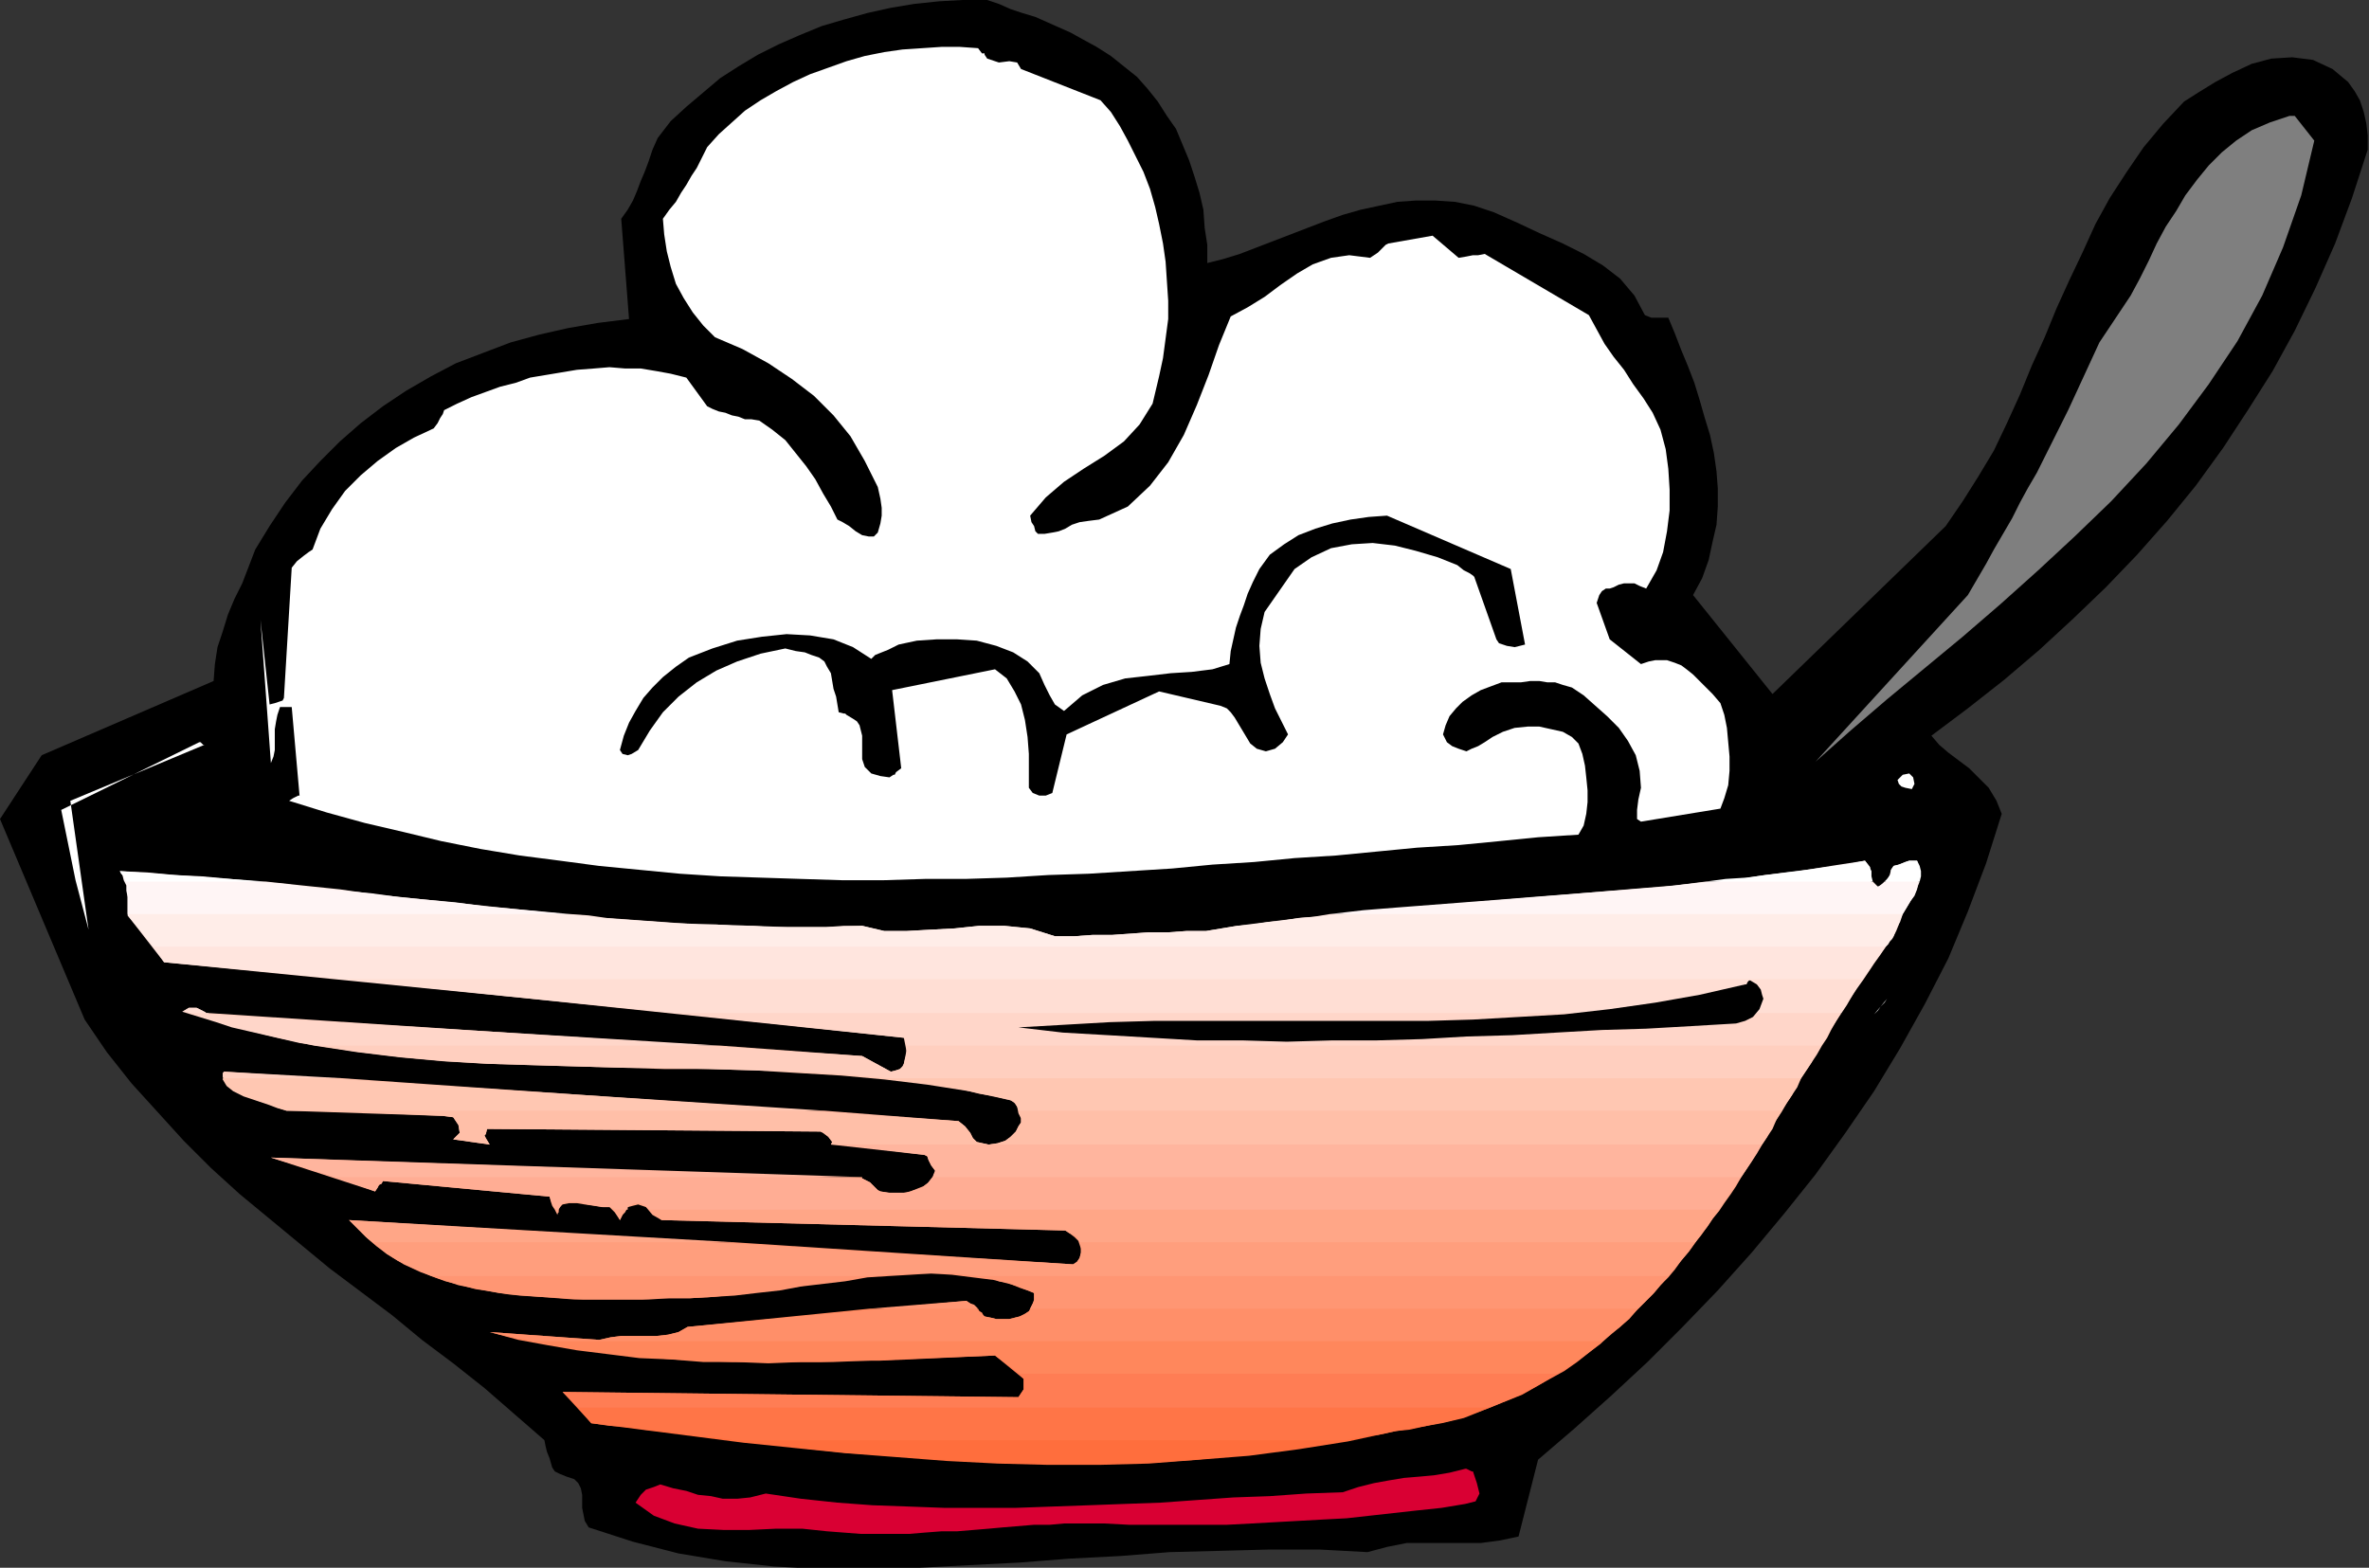 <?xml version="1.0" encoding="UTF-8" standalone="no"?>
<svg
   xmlns:dc="http://purl.org/dc/elements/1.1/"
   xmlns:cc="http://creativecommons.org/ns#"
   xmlns:rdf="http://www.w3.org/1999/02/22-rdf-syntax-ns#"
   xmlns:svg="http://www.w3.org/2000/svg"
   xmlns="http://www.w3.org/2000/svg"
   xmlns:sodipodi="http://sodipodi.sourceforge.net/DTD/sodipodi-0.dtd"
   xmlns:inkscape="http://www.inkscape.org/namespaces/inkscape"
   version="1.0"
   width="46.203mm"
   height="30.582mm"
   id="svg63"
   sodipodi:docname="AD001385.WMF">
  <rect width="100%" height="100%" fill="#333333" stroke="none"/>
  <sodipodi:namedview
     pagecolor="#ffffff"
     bordercolor="#666666"
     borderopacity="1"
     objecttolerance="10"
     gridtolerance="10"
     guidetolerance="10"
     inkscape:pageopacity="0"
     inkscape:pageshadow="2"
     inkscape:window-width="640"
     inkscape:window-height="480"
     id="namedview65" />
  <defs
     id="defs3">
    <pattern
       id="WMFhbasepattern"
       patternUnits="userSpaceOnUse"
       width="6"
       height="6"
       x="0"
       y="0" />
  </defs>
  <path
     style="fill:#000000;fill-rule:evenodd;fill-opacity:1;stroke:none;"
     d="  M 72.768,0   L 70.944,0   L 69.216,0.096   L 67.392,0.288   L 65.664,0.576   L 63.936,0.96   L 62.208,1.44   L 60.576,1.92   L 58.944,2.592   L 57.408,3.264   L 55.872,4.032   L 54.432,4.896   L 53.088,5.76   L 51.84,6.816   L 50.592,7.872   L 49.44,8.928   L 48.48,10.176   L 48.096,11.04   L 47.808,11.904   L 47.52,12.672   L 47.232,13.344   L 46.944,14.112   L 46.656,14.784   L 46.272,15.456   L 45.792,16.128   L 46.368,23.52   L 44.064,23.808   L 41.856,24.192   L 39.744,24.672   L 37.632,25.248   L 35.616,26.016   L 33.6,26.784   L 31.776,27.744   L 29.952,28.8   L 28.224,29.952   L 26.592,31.2   L 25.056,32.544   L 23.616,33.984   L 22.272,35.424   L 21.024,37.056   L 19.872,38.784   L 18.816,40.512   L 18.336,41.76   L 17.856,43.008   L 17.28,44.16   L 16.8,45.312   L 16.416,46.56   L 16.032,47.712   L 15.84,48.96   L 15.744,50.208   L 3.072,55.68   L 0,60.384   L 6.24,75.168   L 7.872,77.568   L 9.696,79.872   L 11.616,81.984   L 13.536,84.096   L 15.552,86.112   L 17.664,88.032   L 19.872,89.856   L 22.08,91.68   L 24.288,93.504   L 26.592,95.232   L 28.896,96.96   L 31.104,98.784   L 33.408,100.512   L 35.712,102.336   L 37.92,104.256   L 40.128,106.176   L 40.224,106.656   L 40.32,107.04   L 40.512,107.52   L 40.704,108.192   L 40.896,108.48   L 41.28,108.672   L 41.76,108.864   L 42.336,109.056   L 42.624,109.344   L 42.816,109.728   L 42.912,110.208   L 42.912,110.688   L 42.912,111.168   L 43.008,111.648   L 43.104,112.128   L 43.392,112.608   L 46.656,113.664   L 50.016,114.528   L 53.472,115.104   L 57.024,115.488   L 60.576,115.68   L 64.128,115.68   L 67.776,115.584   L 71.424,115.392   L 75.168,115.2   L 78.816,114.912   L 82.56,114.72   L 86.208,114.432   L 89.952,114.336   L 93.6,114.24   L 97.248,114.24   L 100.8,114.432   L 102.24,114.048   L 103.68,113.76   L 105.024,113.76   L 106.464,113.76   L 107.808,113.76   L 109.152,113.76   L 110.592,113.568   L 111.936,113.28   L 113.376,107.616   L 116.064,105.312   L 118.752,102.912   L 121.44,100.416   L 124.032,97.824   L 126.624,95.136   L 129.12,92.352   L 131.52,89.472   L 133.824,86.592   L 136.032,83.52   L 138.144,80.448   L 140.064,77.28   L 141.888,74.016   L 143.616,70.656   L 145.056,67.2   L 146.4,63.648   L 147.552,60   L 147.168,59.04   L 146.592,58.08   L 145.92,57.408   L 145.152,56.64   L 144.384,56.064   L 143.616,55.488   L 142.944,54.912   L 142.368,54.24   L 145.056,52.224   L 147.744,50.112   L 150.336,47.904   L 152.832,45.6   L 155.232,43.296   L 157.536,40.896   L 159.744,38.4   L 161.856,35.808   L 163.872,33.024   L 165.696,30.24   L 167.52,27.36   L 169.152,24.384   L 170.688,21.216   L 172.128,17.952   L 173.376,14.592   L 174.528,11.04   L 174.528,9.984   L 174.432,9.12   L 174.24,8.256   L 173.952,7.392   L 173.568,6.72   L 173.088,6.048   L 172.512,5.568   L 171.936,5.088   L 170.496,4.416   L 168.96,4.224   L 167.424,4.32   L 165.984,4.704   L 164.544,5.376   L 163.296,6.048   L 162.048,6.816   L 160.992,7.488   L 159.456,9.12   L 158.016,10.848   L 156.768,12.672   L 155.52,14.592   L 154.464,16.512   L 153.504,18.624   L 152.544,20.64   L 151.584,22.752   L 150.72,24.864   L 149.76,26.976   L 148.896,29.088   L 147.936,31.2   L 146.976,33.216   L 145.824,35.136   L 144.672,36.96   L 143.424,38.784   L 130.656,51.168   L 124.8,43.872   L 125.472,42.624   L 125.952,41.28   L 126.24,39.936   L 126.528,38.688   L 126.624,37.344   L 126.624,36   L 126.528,34.752   L 126.336,33.408   L 126.048,32.064   L 125.664,30.816   L 125.28,29.472   L 124.896,28.224   L 124.416,26.976   L 123.936,25.824   L 123.456,24.576   L 122.976,23.424   L 122.592,23.424   L 122.208,23.424   L 121.728,23.424   L 121.248,23.232   L 120.48,21.792   L 119.424,20.544   L 118.176,19.584   L 116.736,18.72   L 115.2,17.952   L 113.472,17.184   L 111.84,16.416   L 110.112,15.648   L 108.672,15.168   L 107.232,14.88   L 105.792,14.784   L 104.352,14.784   L 103.008,14.88   L 101.664,15.168   L 100.32,15.456   L 98.976,15.84   L 97.632,16.32   L 96.384,16.8   L 95.136,17.28   L 93.888,17.76   L 92.64,18.24   L 91.392,18.72   L 90.144,19.104   L 88.992,19.392   L 88.992,18.048   L 88.8,16.8   L 88.704,15.456   L 88.416,14.208   L 88.032,12.96   L 87.648,11.808   L 87.168,10.656   L 86.688,9.504   L 86.016,8.544   L 85.344,7.488   L 84.576,6.528   L 83.808,5.664   L 82.848,4.896   L 81.888,4.128   L 80.832,3.456   L 79.776,2.88   L 78.912,2.4   L 78.048,2.016   L 77.184,1.632   L 76.32,1.248   L 75.36,0.96   L 74.496,0.672   L 73.632,0.288   L 72.768,0  z "
     id="path5" />
  <path
     style="fill:#ffffff;fill-rule:evenodd;fill-opacity:1;stroke:none;"
     d="  M 72.096,3.552   L 70.752,3.456   L 69.408,3.456   L 67.968,3.552   L 66.528,3.648   L 65.184,3.84   L 63.744,4.128   L 62.4,4.512   L 61.056,4.992   L 59.712,5.472   L 58.464,6.048   L 57.216,6.72   L 56.064,7.392   L 54.912,8.16   L 53.952,9.024   L 52.992,9.888   L 52.128,10.848   L 51.744,11.616   L 51.36,12.384   L 50.976,12.96   L 50.592,13.632   L 50.208,14.208   L 49.824,14.88   L 49.344,15.456   L 48.864,16.128   L 48.96,17.28   L 49.152,18.528   L 49.44,19.68   L 49.824,20.928   L 50.4,21.984   L 51.072,23.04   L 51.84,24   L 52.704,24.864   L 54.72,25.728   L 56.64,26.784   L 58.368,27.936   L 60,29.184   L 61.44,30.624   L 62.688,32.16   L 63.744,33.984   L 64.704,35.904   L 64.896,36.768   L 64.992,37.44   L 64.992,38.016   L 64.896,38.592   L 64.704,39.264   L 64.416,39.552   L 64.032,39.552   L 63.552,39.456   L 63.072,39.168   L 62.592,38.784   L 62.112,38.496   L 61.728,38.304   L 61.248,37.344   L 60.672,36.384   L 60.096,35.328   L 59.424,34.368   L 58.656,33.408   L 57.888,32.448   L 56.928,31.68   L 55.968,31.008   L 55.392,30.912   L 54.912,30.912   L 54.432,30.72   L 53.952,30.624   L 53.472,30.432   L 52.992,30.336   L 52.512,30.144   L 52.128,29.952   L 50.592,27.84   L 49.44,27.552   L 48.384,27.36   L 47.232,27.168   L 46.08,27.168   L 44.928,27.072   L 43.776,27.168   L 42.528,27.264   L 41.376,27.456   L 40.224,27.648   L 39.072,27.84   L 38.016,28.224   L 36.864,28.512   L 35.808,28.896   L 34.752,29.28   L 33.696,29.76   L 32.736,30.24   L 32.64,30.528   L 32.448,30.816   L 32.256,31.2   L 31.968,31.584   L 30.528,32.256   L 29.184,33.024   L 27.84,33.984   L 26.592,35.04   L 25.44,36.192   L 24.48,37.536   L 23.616,38.976   L 23.04,40.512   L 22.752,40.704   L 22.368,40.992   L 21.888,41.376   L 21.504,41.856   L 20.928,51.456   L 20.832,51.648   L 20.544,51.744   L 20.256,51.84   L 19.872,51.936   L 19.2,45.696   L 19.968,56.256   L 20.16,55.776   L 20.256,55.296   L 20.256,54.72   L 20.256,54.24   L 20.256,53.76   L 20.352,53.184   L 20.448,52.704   L 20.64,52.128   L 20.832,52.128   L 21.024,52.128   L 21.216,52.128   L 21.504,52.128   L 22.08,58.656   L 21.984,58.656   L 21.792,58.752   L 21.6,58.848   L 21.312,59.04   L 24.096,59.904   L 26.88,60.672   L 29.76,61.344   L 32.544,62.016   L 35.424,62.592   L 38.304,63.072   L 41.28,63.456   L 44.16,63.84   L 47.136,64.128   L 50.112,64.416   L 53.088,64.608   L 56.064,64.704   L 59.04,64.8   L 62.112,64.896   L 65.088,64.896   L 68.16,64.8   L 71.136,64.8   L 74.208,64.704   L 77.28,64.512   L 80.256,64.416   L 83.328,64.224   L 86.4,64.032   L 89.376,63.744   L 92.448,63.552   L 95.424,63.264   L 98.496,63.072   L 101.472,62.784   L 104.448,62.496   L 107.52,62.304   L 110.496,62.016   L 113.376,61.728   L 116.352,61.536   L 116.736,60.864   L 116.928,60   L 117.024,59.136   L 117.024,58.272   L 116.928,57.312   L 116.832,56.448   L 116.64,55.584   L 116.352,54.816   L 115.872,54.336   L 115.2,53.952   L 114.336,53.76   L 113.472,53.568   L 112.608,53.568   L 111.648,53.664   L 110.784,53.952   L 110.016,54.336   L 109.44,54.72   L 108.96,55.008   L 108.48,55.2   L 108.096,55.392   L 107.52,55.2   L 107.04,55.008   L 106.656,54.72   L 106.368,54.144   L 106.56,53.472   L 106.848,52.8   L 107.328,52.224   L 107.808,51.744   L 108.48,51.264   L 109.152,50.88   L 109.92,50.592   L 110.688,50.304   L 111.456,50.304   L 112.128,50.304   L 112.8,50.208   L 113.472,50.208   L 114.048,50.304   L 114.624,50.304   L 115.2,50.496   L 115.872,50.688   L 116.736,51.264   L 117.6,52.032   L 118.464,52.8   L 119.328,53.664   L 120,54.624   L 120.576,55.68   L 120.864,56.832   L 120.96,58.08   L 120.768,58.944   L 120.672,59.712   L 120.672,60.384   L 120.96,60.576   L 126.816,59.616   L 127.104,58.848   L 127.392,57.888   L 127.488,56.832   L 127.488,55.776   L 127.392,54.72   L 127.296,53.664   L 127.104,52.704   L 126.816,51.84   L 126.24,51.168   L 125.664,50.592   L 125.184,50.112   L 124.8,49.728   L 124.32,49.344   L 123.936,49.056   L 123.456,48.864   L 122.88,48.672   L 122.496,48.672   L 122.016,48.672   L 121.536,48.768   L 120.96,48.96   L 118.656,47.136   L 117.696,44.448   L 117.792,44.16   L 117.888,43.872   L 118.08,43.584   L 118.368,43.392   L 118.656,43.392   L 118.944,43.296   L 119.328,43.104   L 119.712,43.008   L 120.096,43.008   L 120.48,43.008   L 120.864,43.2   L 121.344,43.392   L 122.112,42.048   L 122.592,40.704   L 122.88,39.168   L 123.072,37.632   L 123.072,36.096   L 122.976,34.56   L 122.784,33.12   L 122.4,31.68   L 121.824,30.432   L 121.152,29.376   L 120.384,28.32   L 119.712,27.264   L 118.944,26.304   L 118.272,25.344   L 117.696,24.288   L 117.12,23.232   L 109.44,18.72   L 108.96,18.816   L 108.576,18.816   L 108.096,18.912   L 107.52,19.008   L 105.6,17.376   L 102.336,17.952   L 102.144,18.048   L 101.856,18.336   L 101.568,18.624   L 100.992,19.008   L 99.456,18.816   L 98.112,19.008   L 96.768,19.488   L 95.616,20.16   L 94.368,21.024   L 93.216,21.888   L 91.968,22.656   L 90.72,23.328   L 89.856,25.44   L 89.088,27.648   L 88.224,29.856   L 87.264,32.064   L 86.112,34.08   L 84.768,35.808   L 83.136,37.344   L 81.024,38.304   L 80.256,38.4   L 79.584,38.496   L 79.008,38.688   L 78.528,38.976   L 78.048,39.168   L 77.568,39.264   L 76.992,39.36   L 76.512,39.36   L 76.32,39.168   L 76.224,38.784   L 76.032,38.496   L 75.936,38.016   L 77.088,36.672   L 78.432,35.52   L 79.872,34.56   L 81.408,33.6   L 82.848,32.544   L 84,31.296   L 84.96,29.76   L 85.44,27.744   L 85.728,26.4   L 85.92,24.96   L 86.112,23.52   L 86.112,22.176   L 86.016,20.736   L 85.92,19.296   L 85.728,17.952   L 85.44,16.512   L 85.152,15.264   L 84.768,13.92   L 84.288,12.672   L 83.712,11.52   L 83.136,10.368   L 82.56,9.312   L 81.888,8.256   L 81.12,7.392   L 75.264,5.088   L 74.976,4.608   L 74.4,4.512   L 73.632,4.608   L 72.768,4.32   L 72.576,4.032   L 72.576,3.936   L 72.384,3.936   L 72.096,3.552  z "
     id="path7" />
  <path
     style="fill:#7f7f7f;fill-rule:evenodd;fill-opacity:1;stroke:none;"
     d="  M 168.768,8.544   L 167.328,9.024   L 165.984,9.6   L 164.832,10.368   L 163.776,11.232   L 162.816,12.192   L 161.952,13.248   L 161.088,14.4   L 160.416,15.552   L 159.648,16.704   L 158.976,17.952   L 158.4,19.2   L 157.728,20.544   L 157.056,21.792   L 156.288,22.944   L 155.52,24.096   L 154.752,25.248   L 154.176,26.496   L 153.6,27.744   L 153.024,28.992   L 152.448,30.24   L 151.872,31.392   L 151.296,32.544   L 150.72,33.696   L 150.144,34.848   L 149.472,36   L 148.896,37.056   L 148.32,38.208   L 147.648,39.36   L 146.976,40.512   L 146.4,41.568   L 145.728,42.72   L 145.056,43.872   L 133.824,56.16   L 136.416,53.856   L 139.104,51.552   L 141.888,49.248   L 144.672,46.944   L 147.456,44.544   L 150.24,42.048   L 152.928,39.552   L 155.616,36.96   L 158.208,34.176   L 160.608,31.296   L 162.816,28.32   L 164.928,25.152   L 166.752,21.792   L 168.288,18.24   L 169.632,14.4   L 170.592,10.368   L 169.152,8.544   L 169.056,8.544   L 168.96,8.544   L 168.864,8.544   L 168.768,8.544  z "
     id="path9" />
  <path
     style="fill:#000000;fill-rule:evenodd;fill-opacity:1;stroke:none;"
     d="  M 102.24,38.016   L 100.896,38.112   L 99.552,38.304   L 98.208,38.592   L 96.96,38.976   L 95.712,39.456   L 94.656,40.128   L 93.6,40.896   L 92.832,41.952   L 92.352,42.912   L 91.968,43.776   L 91.68,44.64   L 91.392,45.408   L 91.104,46.272   L 90.912,47.136   L 90.72,48   L 90.624,48.96   L 89.376,49.344   L 87.84,49.536   L 86.304,49.632   L 84.672,49.824   L 82.944,50.016   L 81.312,50.496   L 79.776,51.264   L 78.432,52.416   L 77.76,51.936   L 77.376,51.264   L 76.992,50.496   L 76.608,49.632   L 75.744,48.768   L 74.688,48.096   L 73.44,47.616   L 72,47.232   L 70.56,47.136   L 69.024,47.136   L 67.584,47.232   L 66.24,47.52   L 65.472,47.904   L 64.992,48.096   L 64.512,48.288   L 64.224,48.576   L 62.88,47.712   L 61.44,47.136   L 59.712,46.848   L 57.984,46.752   L 56.16,46.944   L 54.336,47.232   L 52.512,47.808   L 50.784,48.48   L 49.824,49.152   L 48.864,49.92   L 48.096,50.688   L 47.424,51.456   L 46.848,52.416   L 46.368,53.28   L 45.984,54.24   L 45.696,55.296   L 45.888,55.584   L 46.272,55.68   L 46.56,55.584   L 47.04,55.296   L 47.904,53.856   L 48.864,52.512   L 50.016,51.36   L 51.36,50.304   L 52.8,49.44   L 54.336,48.768   L 56.064,48.192   L 57.888,47.808   L 58.656,48   L 59.328,48.096   L 59.808,48.288   L 60.384,48.48   L 60.768,48.768   L 60.96,49.152   L 61.248,49.632   L 61.344,50.208   L 61.44,50.784   L 61.632,51.36   L 61.728,51.936   L 61.824,52.512   L 62.208,52.608   L 62.304,52.608   L 62.4,52.704   L 62.88,52.992   L 63.168,53.184   L 63.36,53.472   L 63.456,53.856   L 63.552,54.24   L 63.552,54.624   L 63.552,55.104   L 63.552,55.584   L 63.552,55.968   L 63.744,56.544   L 64.224,57.024   L 64.896,57.216   L 65.568,57.312   L 65.856,57.12   L 65.952,57.12   L 66.048,56.928   L 66.432,56.64   L 65.76,50.88   L 73.344,49.344   L 74.208,50.016   L 74.784,50.976   L 75.264,51.936   L 75.552,53.088   L 75.744,54.336   L 75.84,55.584   L 75.84,56.832   L 75.84,58.08   L 76.128,58.464   L 76.608,58.656   L 77.088,58.656   L 77.568,58.464   L 78.624,54.144   L 85.44,50.976   L 89.952,52.032   L 90.432,52.224   L 90.72,52.512   L 91.008,52.896   L 91.296,53.376   L 91.584,53.856   L 91.872,54.336   L 92.16,54.816   L 92.64,55.2   L 93.312,55.392   L 93.984,55.2   L 94.56,54.72   L 94.944,54.144   L 94.464,53.184   L 93.984,52.224   L 93.6,51.168   L 93.216,50.016   L 92.928,48.864   L 92.832,47.616   L 92.928,46.368   L 93.216,45.12   L 95.424,41.952   L 96.672,41.088   L 98.112,40.416   L 99.648,40.128   L 101.184,40.032   L 102.816,40.224   L 104.352,40.608   L 105.984,41.088   L 107.424,41.664   L 107.904,42.048   L 108.288,42.24   L 108.576,42.432   L 108.672,42.528   L 110.304,47.136   L 110.496,47.424   L 111.072,47.616   L 111.648,47.712   L 112.416,47.52   L 111.36,41.952   L 102.24,38.016  z "
     id="path11" />
  <path
     style="fill:#ffffff;fill-rule:evenodd;fill-opacity:1;stroke:none;"
     d="  M 14.688,54.72   L 4.512,59.712   L 5.568,64.896   L 6.528,68.544   L 5.184,59.04   L 15.072,54.912   L 14.976,54.912   L 14.88,54.816   L 14.784,54.72   L 14.688,54.72  z "
     id="path13" />
  <path
     style="fill:#ffffff;fill-rule:evenodd;fill-opacity:1;stroke:none;"
     d="  M 140.256,57.12   L 140.16,57.216   L 140.064,57.312   L 139.968,57.408   L 139.872,57.504   L 139.968,57.792   L 140.16,57.984   L 140.448,58.08   L 140.928,58.176   L 141.12,57.792   L 141.024,57.312   L 140.736,57.024   L 140.256,57.12  z "
     id="path15" />
  <path
     style="fill:#ff6633;fill-rule:evenodd;fill-opacity:1;stroke:none;"
     d="  M 99.264,106.176   L 96.48,106.656   L 93.792,107.04   L 91.008,107.328   L 88.224,107.616   L 85.344,107.808   L 82.56,107.904   L 79.776,107.904   L 76.896,107.904   L 74.112,107.808   L 71.232,107.712   L 68.352,107.52   L 65.472,107.328   L 62.592,107.136   L 59.808,106.848   L 56.928,106.464   L 54.048,106.176   L 99.264,106.176  z "
     id="path17" />
  <path
     style="fill:#ff6e3d;fill-rule:evenodd;fill-opacity:1;stroke:none;"
     d="  M 42.624,103.776   L 43.584,104.928   L 47.328,105.408   L 51.072,105.888   L 54.816,106.368   L 58.56,106.752   L 62.304,107.136   L 66.048,107.424   L 69.792,107.712   L 73.536,107.904   L 77.28,108   L 81.024,108   L 84.672,107.904   L 88.416,107.616   L 92.064,107.328   L 95.712,106.848   L 99.36,106.272   L 102.912,105.504   L 103.872,105.408   L 104.736,105.216   L 105.6,105.024   L 106.56,104.832   L 107.328,104.64   L 108.192,104.352   L 109.056,104.064   L 109.824,103.776   L 42.624,103.776  z "
     id="path19" />
  <path
     style="fill:#ff7547;fill-rule:evenodd;fill-opacity:1;stroke:none;"
     d="  M 75.168,101.28   L 75.456,101.664   L 75.456,102.048   L 75.456,102.432   L 75.264,102.72   L 75.072,103.008   L 41.472,102.624   L 43.584,104.928   L 44.928,105.12   L 46.272,105.216   L 47.52,105.408   L 48.864,105.504   L 50.112,105.696   L 51.456,105.888   L 52.704,105.984   L 54.048,106.176   L 99.264,106.176   L 99.744,106.08   L 100.224,105.984   L 100.704,105.888   L 101.088,105.792   L 101.568,105.792   L 102.048,105.696   L 102.432,105.6   L 102.912,105.504   L 104.64,105.216   L 106.272,104.928   L 107.904,104.544   L 109.344,103.968   L 110.784,103.392   L 112.224,102.816   L 113.568,102.048   L 114.816,101.28   L 75.168,101.28  z "
     id="path21" />
  <path
     style="fill:#ff7d54;fill-rule:evenodd;fill-opacity:1;stroke:none;"
     d="  M 39.264,98.88   L 41.28,99.264   L 43.296,99.552   L 45.312,99.84   L 47.424,100.032   L 49.536,100.224   L 51.744,100.32   L 53.952,100.416   L 56.064,100.416   L 58.272,100.416   L 60.48,100.416   L 62.688,100.32   L 64.8,100.32   L 67.008,100.224   L 69.12,100.128   L 71.232,100.032   L 73.344,99.936   L 75.456,101.664   L 75.456,102.048   L 75.456,102.432   L 75.264,102.72   L 75.072,103.008   L 41.472,102.624   L 42.624,103.776   L 109.824,103.776   L 110.976,103.296   L 112.128,102.816   L 113.184,102.24   L 114.24,101.664   L 115.296,101.088   L 116.256,100.416   L 117.216,99.648   L 118.176,98.88   L 39.264,98.88  z "
     id="path23" />
  <path
     style="fill:#ff875c;fill-rule:evenodd;fill-opacity:1;stroke:none;"
     d="  M 75.936,96.48   L 75.936,96.576   L 75.936,96.576   L 75.936,96.576   L 75.84,96.672   L 75.552,96.864   L 75.168,97.056   L 74.784,97.152   L 74.4,97.248   L 73.92,97.248   L 73.44,97.248   L 73.056,97.152   L 72.576,97.056   L 72.48,96.96   L 72.384,96.768   L 72.192,96.672   L 72.096,96.48   L 64.128,96.48   L 50.688,97.824   L 50.016,98.208   L 49.248,98.4   L 48.384,98.496   L 47.616,98.496   L 46.656,98.496   L 45.792,98.496   L 45.024,98.592   L 44.16,98.784   L 36.096,98.208   L 38.208,98.784   L 40.32,99.168   L 42.528,99.552   L 44.832,99.84   L 47.136,100.128   L 49.44,100.224   L 51.84,100.416   L 54.24,100.416   L 56.64,100.512   L 59.04,100.416   L 61.44,100.416   L 63.84,100.32   L 66.24,100.224   L 68.64,100.128   L 71.04,100.032   L 73.344,99.936   L 75.168,101.28   L 114.816,101.28   L 115.584,100.8   L 116.448,100.224   L 117.216,99.648   L 117.984,99.072   L 118.656,98.4   L 119.424,97.824   L 120.096,97.152   L 120.768,96.48   L 75.936,96.48  z "
     id="path25" />
  <path
     style="fill:#ff8f69;fill-rule:evenodd;fill-opacity:1;stroke:none;"
     d="  M 31.776,94.08   L 32.832,94.464   L 33.984,94.752   L 35.04,95.04   L 36.288,95.232   L 37.44,95.424   L 38.688,95.52   L 39.84,95.616   L 41.088,95.712   L 42.336,95.808   L 43.584,95.808   L 44.832,95.808   L 46.08,95.808   L 47.328,95.808   L 48.48,95.712   L 49.728,95.712   L 50.88,95.712   L 52.608,95.616   L 54.336,95.424   L 56.064,95.232   L 57.696,95.04   L 59.424,94.752   L 61.056,94.464   L 62.784,94.272   L 64.416,94.08   L 31.776,94.08  z    M 72.096,94.08   L 72.576,94.176   L 73.152,94.272   L 73.632,94.464   L 74.208,94.56   L 74.688,94.752   L 75.168,94.944   L 75.744,95.136   L 76.224,95.328   L 76.224,95.616   L 76.224,95.904   L 76.032,96.288   L 75.84,96.672   L 75.552,96.864   L 75.168,97.056   L 74.784,97.152   L 74.4,97.248   L 73.92,97.248   L 73.44,97.248   L 73.056,97.152   L 72.576,97.056   L 72.384,96.864   L 72.096,96.576   L 71.808,96.288   L 71.232,95.904   L 50.688,97.824   L 50.016,98.208   L 49.248,98.4   L 48.384,98.496   L 47.616,98.496   L 46.656,98.496   L 45.792,98.496   L 45.024,98.592   L 44.16,98.784   L 36.096,98.208   L 36.48,98.304   L 36.864,98.4   L 37.248,98.496   L 37.728,98.592   L 38.112,98.688   L 38.496,98.688   L 38.88,98.784   L 39.264,98.88   L 118.176,98.88   L 118.848,98.304   L 119.424,97.824   L 120.096,97.248   L 120.672,96.576   L 121.248,96   L 121.824,95.424   L 122.4,94.752   L 122.976,94.08   L 72.096,94.08  z   "
     id="path27" />
  <path
     style="fill:#ff9673;fill-rule:evenodd;fill-opacity:1;stroke:none;"
     d="  M 79.584,91.584   L 79.68,91.68   L 79.68,91.776   L 79.68,91.968   L 79.68,92.064   L 79.68,92.352   L 79.584,92.736   L 79.392,93.024   L 79.104,93.216   L 54.048,91.584   L 27.456,91.584   L 28.512,92.448   L 29.76,93.216   L 31.008,93.792   L 32.352,94.272   L 33.792,94.752   L 35.232,95.04   L 36.768,95.328   L 38.304,95.52   L 39.84,95.616   L 41.472,95.712   L 43.008,95.808   L 44.64,95.808   L 46.272,95.808   L 47.808,95.808   L 49.344,95.712   L 50.88,95.712   L 52.512,95.616   L 54.144,95.52   L 55.776,95.328   L 57.504,95.136   L 59.04,94.848   L 60.672,94.656   L 62.304,94.464   L 63.936,94.176   L 65.472,94.08   L 67.104,93.984   L 68.64,93.888   L 70.176,93.984   L 71.712,94.176   L 73.248,94.368   L 74.784,94.752   L 76.224,95.328   L 76.224,95.52   L 76.224,95.808   L 76.128,96.096   L 75.936,96.48   L 120.768,96.48   L 121.344,95.904   L 121.92,95.328   L 122.4,94.752   L 122.976,94.176   L 123.456,93.6   L 123.936,92.928   L 124.512,92.256   L 124.992,91.584   L 79.584,91.584  z    M 72.096,96.48   L 72,96.384   L 71.808,96.192   L 71.52,96.096   L 71.232,95.904   L 64.128,96.48   L 72.096,96.48  z   "
     id="path29" />
  <path
     style="fill:#ff9e7d;fill-rule:evenodd;fill-opacity:1;stroke:none;"
     d="  M 40.992,89.184   L 40.992,89.28   L 41.088,89.376   L 41.088,89.472   L 41.088,89.568   L 41.088,89.472   L 41.184,89.376   L 41.184,89.28   L 41.184,89.184   L 40.992,89.184  z    M 45.312,89.184   L 45.408,89.376   L 45.504,89.568   L 45.6,89.76   L 45.696,89.952   L 45.792,89.76   L 45.888,89.568   L 45.984,89.376   L 46.176,89.184   L 45.312,89.184  z    M 47.904,89.184   L 48.096,89.376   L 48.384,89.568   L 48.576,89.76   L 48.768,89.952   L 78.528,90.72   L 78.816,90.912   L 79.2,91.2   L 79.488,91.488   L 79.68,92.064   L 79.68,92.352   L 79.584,92.736   L 79.392,93.024   L 79.104,93.216   L 25.728,89.952   L 26.4,90.624   L 27.072,91.296   L 27.744,91.872   L 28.512,92.448   L 29.28,92.928   L 30.048,93.312   L 30.912,93.696   L 31.776,94.08   L 64.416,94.08   L 65.376,93.984   L 66.336,93.984   L 67.296,93.888   L 68.256,93.888   L 69.216,93.888   L 70.176,93.888   L 71.136,93.984   L 72.096,94.08   L 122.976,94.08   L 123.456,93.504   L 123.936,92.928   L 124.416,92.352   L 124.896,91.68   L 125.376,91.104   L 125.856,90.432   L 126.24,89.856   L 126.72,89.184   L 47.904,89.184  z   "
     id="path31" />
  <path
     style="fill:#ffa687;fill-rule:evenodd;fill-opacity:1;stroke:none;"
     d="  M 68.736,86.784   L 68.448,87.168   L 68.064,87.456   L 67.584,87.648   L 67.104,87.84   L 66.624,87.936   L 66.048,87.936   L 65.472,87.936   L 64.896,87.84   L 64.704,87.744   L 64.416,87.456   L 64.128,87.168   L 63.552,86.88   L 63.552,86.784   L 24.768,86.784   L 27.648,87.84   L 27.84,87.552   L 27.936,87.36   L 28.128,87.264   L 28.224,87.072   L 40.512,88.224   L 40.608,88.608   L 40.704,88.896   L 40.896,89.184   L 41.088,89.568   L 41.184,89.088   L 41.472,88.8   L 41.952,88.704   L 42.528,88.704   L 43.104,88.8   L 43.776,88.896   L 44.352,88.992   L 44.928,88.992   L 45.12,89.184   L 45.312,89.376   L 45.504,89.664   L 45.696,89.952   L 45.792,89.76   L 45.888,89.568   L 46.08,89.376   L 46.272,88.992   L 47.04,88.8   L 47.616,88.992   L 48.096,89.568   L 48.768,89.952   L 78.528,90.72   L 78.816,90.912   L 79.104,91.008   L 79.392,91.2   L 79.584,91.584   L 124.992,91.584   L 125.376,91.008   L 125.856,90.432   L 126.24,89.856   L 126.72,89.28   L 127.104,88.704   L 127.584,88.032   L 127.968,87.456   L 128.352,86.784   L 68.736,86.784  z    M 54.048,91.584   L 25.728,89.952   L 26.112,90.336   L 26.592,90.816   L 26.976,91.2   L 27.456,91.584   L 54.048,91.584  z   "
     id="path33" />
  <path
     style="fill:#ffad94;fill-rule:evenodd;fill-opacity:1;stroke:none;"
     d="  M 62.112,84.384   L 68.16,85.152   L 68.352,85.248   L 68.448,85.536   L 68.64,85.92   L 68.928,86.304   L 68.736,86.784   L 68.352,87.264   L 67.968,87.552   L 67.392,87.744   L 66.816,87.936   L 66.24,87.936   L 65.568,87.936   L 64.896,87.84   L 64.704,87.744   L 64.416,87.456   L 64.128,87.168   L 63.552,86.88   L 19.968,85.344   L 27.648,87.84   L 27.84,87.552   L 27.936,87.36   L 28.128,87.264   L 28.224,87.072   L 40.512,88.224   L 40.608,88.512   L 40.704,88.704   L 40.8,88.992   L 40.992,89.184   L 41.184,89.184   L 41.376,88.8   L 41.76,88.608   L 42.144,88.608   L 42.72,88.608   L 43.296,88.8   L 43.872,88.896   L 44.448,88.992   L 44.928,88.992   L 45.024,88.992   L 45.12,89.088   L 45.216,89.088   L 45.312,89.184   L 46.176,89.184   L 46.272,89.184   L 46.272,89.088   L 46.272,89.088   L 46.272,88.992   L 46.752,88.704   L 47.232,88.704   L 47.52,88.896   L 47.904,89.184   L 126.72,89.184   L 127.104,88.608   L 127.488,88.032   L 127.872,87.456   L 128.352,86.784   L 128.736,86.208   L 129.12,85.632   L 129.504,84.96   L 129.888,84.384   L 62.112,84.384  z "
     id="path35" />
  <path
     style="fill:#ffb59e;fill-rule:evenodd;fill-opacity:1;stroke:none;"
     d="  M 75.168,81.888   L 75.168,81.984   L 75.264,82.176   L 75.264,82.272   L 75.264,82.464   L 75.264,82.752   L 75.072,83.04   L 74.88,83.424   L 74.496,83.808   L 74.112,84.096   L 73.536,84.288   L 72.864,84.384   L 72,84.192   L 71.712,83.904   L 71.52,83.52   L 71.136,83.04   L 70.656,82.656   L 60.768,81.888   L 24,81.888   L 32.64,82.272   L 33.408,82.368   L 33.792,82.944   L 33.888,83.52   L 33.408,84   L 36.096,84.384   L 35.808,83.904   L 35.712,83.712   L 35.808,83.616   L 35.904,83.232   L 60.48,83.424   L 60.672,83.52   L 61.056,83.808   L 61.344,84.192   L 61.248,84.384   L 68.16,85.152   L 68.352,85.248   L 68.448,85.536   L 68.64,85.92   L 68.928,86.304   L 68.928,86.4   L 68.832,86.592   L 68.832,86.688   L 68.736,86.784   L 128.352,86.784   L 128.736,86.208   L 129.12,85.632   L 129.504,85.056   L 129.888,84.384   L 130.272,83.808   L 130.56,83.136   L 130.944,82.56   L 131.328,81.888   L 75.168,81.888  z    M 63.552,86.784   L 19.968,85.344   L 24.768,86.784   L 63.552,86.784  z   "
     id="path37" />
  <path
     style="fill:#ffbfa8;fill-rule:evenodd;fill-opacity:1;stroke:none;"
     d="  M 65.184,79.488   L 66.336,79.68   L 67.584,79.776   L 68.736,79.968   L 69.888,80.16   L 71.04,80.352   L 72.192,80.64   L 73.344,80.832   L 74.496,81.12   L 74.784,81.312   L 74.976,81.6   L 75.072,82.08   L 75.264,82.464   L 75.264,82.752   L 75.072,83.04   L 74.88,83.424   L 74.496,83.808   L 74.112,84.096   L 73.536,84.288   L 72.864,84.384   L 72,84.192   L 71.712,83.904   L 71.52,83.52   L 71.136,83.04   L 70.656,82.656   L 25.152,79.488   L 16.512,79.488   L 16.704,79.968   L 17.184,80.352   L 17.76,80.64   L 18.432,80.928   L 19.2,81.216   L 19.872,81.408   L 20.544,81.696   L 21.12,81.888   L 32.64,82.272   L 33.408,82.368   L 33.792,82.944   L 33.888,83.52   L 33.408,84   L 36.096,84.384   L 35.808,83.904   L 35.712,83.712   L 35.808,83.616   L 35.904,83.232   L 60.48,83.424   L 60.672,83.52   L 61.056,83.808   L 61.344,84.192   L 61.248,84.384   L 62.112,84.384   L 129.888,84.384   L 130.272,83.808   L 130.656,83.232   L 130.944,82.56   L 131.328,81.984   L 131.712,81.312   L 132.096,80.736   L 132.384,80.064   L 132.768,79.488   L 65.184,79.488  z "
     id="path39" />
  <path
     style="fill:#ffc7b2;fill-rule:evenodd;fill-opacity:1;stroke:none;"
     d="  M 66.816,77.088   L 66.816,77.376   L 66.816,77.76   L 66.72,78.048   L 66.624,78.432   L 66.528,78.624   L 66.336,78.816   L 66.048,78.912   L 65.664,79.008   L 63.552,77.856   L 53.088,77.088   L 23.328,77.088   L 26.496,77.568   L 29.664,77.952   L 32.832,78.24   L 36.096,78.432   L 39.264,78.528   L 42.528,78.624   L 45.792,78.72   L 49.056,78.816   L 52.32,78.816   L 55.584,78.912   L 58.752,79.104   L 62.016,79.296   L 65.184,79.584   L 68.352,79.968   L 71.424,80.448   L 74.496,81.12   L 74.688,81.216   L 74.88,81.408   L 74.976,81.6   L 75.168,81.888   L 131.328,81.888   L 131.712,81.312   L 132.096,80.736   L 132.48,80.16   L 132.768,79.488   L 133.152,78.912   L 133.536,78.336   L 133.824,77.664   L 134.208,77.088   L 66.816,77.088  z    M 60.768,81.888   L 16.512,79.008   L 16.416,79.584   L 16.704,80.064   L 17.184,80.448   L 17.952,80.832   L 18.816,81.12   L 19.68,81.408   L 20.448,81.696   L 21.12,81.888   L 24,81.888   L 60.768,81.888  z   "
     id="path41" />
  <path
     style="fill:#ffcfbf;fill-rule:evenodd;fill-opacity:1;stroke:none;"
     d="  M 49.728,74.688   L 66.624,76.512   L 66.72,76.992   L 66.816,77.472   L 66.72,77.952   L 66.624,78.432   L 66.528,78.624   L 66.336,78.816   L 66.048,78.912   L 65.664,79.008   L 63.552,77.856   L 15.36,74.688   L 14.016,74.688   L 16.992,75.648   L 20.064,76.416   L 23.136,77.088   L 26.304,77.568   L 29.472,77.952   L 32.64,78.24   L 35.904,78.432   L 39.168,78.528   L 42.432,78.624   L 45.696,78.72   L 48.96,78.72   L 52.224,78.816   L 55.488,78.912   L 58.752,79.008   L 62.016,79.2   L 65.184,79.488   L 132.768,79.488   L 133.152,78.912   L 133.536,78.336   L 133.92,77.76   L 134.304,77.088   L 134.688,76.512   L 134.976,75.936   L 135.36,75.264   L 135.744,74.688   L 49.728,74.688  z    M 25.152,79.488   L 16.512,79.008   L 16.416,79.104   L 16.416,79.296   L 16.416,79.392   L 16.512,79.488   L 25.152,79.488  z   "
     id="path43" />
  <path
     style="fill:#ffd6c9;fill-rule:evenodd;fill-opacity:1;stroke:none;"
     d="  M 25.344,72.192   L 66.624,76.512   L 66.72,76.608   L 66.72,76.8   L 66.816,76.896   L 66.816,77.088   L 134.208,77.088   L 134.592,76.512   L 134.976,75.84   L 135.36,75.264   L 135.744,74.592   L 136.128,74.016   L 136.512,73.44   L 136.896,72.768   L 137.28,72.192   L 25.344,72.192  z    M 53.088,77.088   L 15.36,74.784   L 15.072,74.592   L 14.496,74.304   L 13.92,74.304   L 13.44,74.592   L 14.688,74.976   L 15.936,75.36   L 17.088,75.744   L 18.336,76.032   L 19.584,76.32   L 20.832,76.608   L 22.08,76.896   L 23.328,77.088   L 53.088,77.088  z   "
     id="path45" />
  <path
     style="fill:#ffded4;fill-rule:evenodd;fill-opacity:1;stroke:none;"
     d="  M 11.328,69.792   L 12.096,70.944   L 49.728,74.688   L 135.744,74.688   L 136.128,74.112   L 136.512,73.44   L 136.896,72.864   L 137.376,72.192   L 137.76,71.616   L 138.144,71.04   L 138.624,70.368   L 139.008,69.792   L 11.328,69.792  z    M 15.36,74.784   L 15.072,74.592   L 14.496,74.304   L 13.92,74.304   L 13.44,74.592   L 13.632,74.592   L 13.728,74.592   L 13.92,74.688   L 14.016,74.688   L 15.36,74.688   L 15.36,74.784  z   "
     id="path47" />
  <path
     style="fill:#ffe5de;fill-rule:evenodd;fill-opacity:1;stroke:none;"
     d="  M 98.016,67.392   L 96.864,67.584   L 95.712,67.68   L 94.56,67.872   L 93.504,67.968   L 92.352,68.16   L 91.2,68.256   L 90.048,68.448   L 88.896,68.64   L 87.456,68.64   L 86.112,68.736   L 84.672,68.736   L 83.328,68.832   L 81.984,68.928   L 80.544,68.928   L 79.2,69.024   L 77.76,69.024   L 75.936,68.448   L 74.016,68.256   L 72.192,68.256   L 70.368,68.448   L 68.544,68.544   L 66.816,68.64   L 65.184,68.64   L 63.552,68.256   L 62.208,68.256   L 60.864,68.352   L 59.52,68.352   L 58.176,68.352   L 56.832,68.352   L 55.488,68.256   L 54.144,68.256   L 52.8,68.16   L 51.456,68.16   L 50.112,68.064   L 48.768,67.968   L 47.424,67.872   L 46.08,67.776   L 44.736,67.68   L 43.392,67.488   L 42.048,67.392   L 9.408,67.488   L 12.096,70.944   L 25.344,72.192   L 137.28,72.192   L 137.568,71.808   L 137.856,71.424   L 138.144,70.944   L 138.432,70.56   L 138.72,70.176   L 139.008,69.792   L 139.296,69.408   L 139.584,69.024   L 139.776,68.64   L 139.968,68.16   L 140.064,67.776   L 140.256,67.392   L 98.016,67.392  z "
     id="path49" />
  <path
     style="fill:#ffede8;fill-rule:evenodd;fill-opacity:1;stroke:none;"
     d="  M 138.912,64.992   L 138.816,65.088   L 138.72,65.184   L 138.624,65.28   L 138.432,65.376   L 138.336,65.28   L 138.24,65.184   L 138.144,65.088   L 138.048,64.992   L 125.76,64.992   L 123.456,65.28   L 121.152,65.472   L 118.848,65.664   L 116.544,65.856   L 114.24,66.048   L 111.936,66.24   L 109.632,66.432   L 107.328,66.624   L 105.024,66.816   L 102.72,67.008   L 100.416,67.2   L 98.112,67.488   L 95.808,67.68   L 93.504,67.968   L 91.2,68.256   L 88.896,68.64   L 87.456,68.64   L 86.112,68.736   L 84.672,68.736   L 83.328,68.832   L 81.984,68.928   L 80.544,68.928   L 79.2,69.024   L 77.76,69.024   L 75.936,68.448   L 74.016,68.256   L 72.192,68.256   L 70.368,68.448   L 68.544,68.544   L 66.816,68.64   L 65.184,68.64   L 63.552,68.256   L 60.864,68.352   L 58.08,68.352   L 55.392,68.256   L 52.608,68.16   L 49.824,68.064   L 47.136,67.872   L 44.352,67.68   L 41.568,67.392   L 38.784,67.104   L 36,66.816   L 33.312,66.528   L 30.528,66.24   L 27.744,65.952   L 25.056,65.568   L 22.272,65.28   L 19.584,64.992   L 9.312,64.992   L 9.408,65.568   L 9.408,66.24   L 9.408,66.816   L 9.408,67.488   L 11.328,69.792   L 139.008,69.792   L 139.2,69.6   L 139.296,69.408   L 139.488,69.216   L 139.584,69.024   L 139.776,68.448   L 140.064,67.968   L 140.256,67.392   L 140.544,66.912   L 140.832,66.432   L 141.12,65.952   L 141.312,65.472   L 141.504,64.992   L 138.912,64.992  z "
     id="path51" />
  <path
     style="fill:#fff5f5;fill-rule:evenodd;fill-opacity:1;stroke:none;"
     d="  M 140.928,63.456   L 140.736,63.456   L 140.448,63.552   L 139.968,63.744   L 139.584,63.84   L 139.392,64.128   L 139.296,64.512   L 139.008,64.992   L 138.432,65.376   L 137.952,65.088   L 137.856,64.512   L 137.856,63.936   L 137.472,63.456   L 134.976,63.84   L 132.576,64.224   L 130.08,64.512   L 127.68,64.896   L 125.184,65.088   L 122.688,65.376   L 120.288,65.568   L 117.792,65.76   L 115.296,65.952   L 112.8,66.144   L 110.4,66.336   L 107.904,66.528   L 105.408,66.72   L 102.912,66.912   L 100.512,67.104   L 98.016,67.392   L 140.256,67.392   L 140.544,66.912   L 140.832,66.432   L 141.12,66.048   L 141.312,65.568   L 141.408,65.088   L 141.504,64.512   L 141.504,64.032   L 141.312,63.456   L 141.216,63.456   L 141.12,63.456   L 141.024,63.456   L 140.928,63.456  z    M 42.048,67.392   L 39.936,67.2   L 37.824,67.008   L 35.712,66.816   L 33.6,66.528   L 31.488,66.336   L 29.472,66.144   L 27.36,65.856   L 25.248,65.664   L 23.136,65.472   L 21.12,65.184   L 19.008,64.992   L 16.992,64.8   L 14.88,64.608   L 12.864,64.512   L 10.848,64.32   L 8.832,64.224   L 9.024,64.512   L 9.12,64.896   L 9.312,65.28   L 9.312,65.664   L 9.408,66.144   L 9.408,66.528   L 9.408,67.008   L 9.408,67.392   L 42.048,67.392  z   "
     id="path53" />
  <path
     style="fill:#ffffff;fill-rule:evenodd;fill-opacity:1;stroke:none;"
     d="  M 140.928,63.456   L 140.736,63.456   L 140.448,63.552   L 139.968,63.744   L 139.584,63.84   L 139.392,64.128   L 139.392,64.416   L 139.2,64.704   L 138.912,64.992   L 141.504,64.992   L 141.6,64.608   L 141.6,64.224   L 141.504,63.84   L 141.312,63.456   L 141.216,63.456   L 141.12,63.456   L 141.024,63.456   L 140.928,63.456  z    M 138.048,64.992   L 137.952,64.608   L 137.952,64.224   L 137.76,63.84   L 137.472,63.456   L 136.032,63.744   L 134.592,63.936   L 133.152,64.128   L 131.616,64.32   L 130.176,64.512   L 128.736,64.704   L 127.2,64.8   L 125.76,64.992   L 138.048,64.992  z    M 19.584,64.992   L 18.24,64.896   L 16.896,64.8   L 15.552,64.704   L 14.208,64.608   L 12.864,64.512   L 11.52,64.416   L 10.176,64.32   L 8.832,64.224   L 8.928,64.416   L 9.12,64.608   L 9.216,64.8   L 9.312,64.992   L 19.584,64.992  z   "
     id="path55" />
  <path
     style="fill:#000000;fill-rule:evenodd;fill-opacity:1;stroke:none;"
     d="  M 128.64,72.576   L 125.28,73.344   L 122.016,73.92   L 118.656,74.4   L 115.296,74.784   L 111.936,74.976   L 108.576,75.168   L 105.312,75.264   L 101.952,75.264   L 98.592,75.264   L 95.232,75.264   L 91.872,75.264   L 88.512,75.264   L 85.152,75.264   L 81.792,75.36   L 78.432,75.552   L 75.072,75.744   L 78.336,76.128   L 81.696,76.32   L 84.96,76.512   L 88.224,76.704   L 91.584,76.704   L 94.848,76.8   L 98.208,76.704   L 101.472,76.704   L 104.832,76.608   L 108.096,76.416   L 111.456,76.32   L 114.72,76.128   L 118.08,75.936   L 121.344,75.84   L 124.704,75.648   L 127.968,75.456   L 128.64,75.264   L 129.216,74.976   L 129.696,74.4   L 129.984,73.632   L 129.888,73.344   L 129.792,72.96   L 129.504,72.576   L 129.024,72.288   L 128.928,72.288   L 128.832,72.384   L 128.736,72.576   L 128.64,72.576  z "
     id="path57" />
  <path
     style="fill:#ffffff;fill-rule:evenodd;fill-opacity:1;stroke:none;"
     d="  M 139.104,73.632   L 138.912,73.92   L 138.624,74.208   L 138.432,74.496   L 138.144,74.784   L 139.104,73.632  z "
     id="path59" />
  <path
     style="fill:#d90033;fill-rule:evenodd;fill-opacity:1;stroke:none;"
     d="  M 108,108.288   L 106.848,108.576   L 105.696,108.768   L 104.64,108.864   L 103.488,108.96   L 102.336,109.152   L 101.28,109.344   L 100.128,109.632   L 98.976,110.016   L 96.288,110.112   L 93.6,110.304   L 90.912,110.4   L 88.224,110.592   L 85.536,110.784   L 82.848,110.88   L 80.256,110.976   L 77.568,111.072   L 74.88,111.168   L 72.288,111.168   L 69.6,111.168   L 67.008,111.072   L 64.32,110.976   L 61.728,110.784   L 59.04,110.496   L 56.448,110.112   L 55.296,110.4   L 54.336,110.496   L 53.28,110.496   L 52.416,110.304   L 51.456,110.208   L 50.592,109.92   L 49.632,109.728   L 48.672,109.44   L 48.192,109.632   L 47.616,109.824   L 47.232,110.208   L 46.848,110.784   L 48.192,111.744   L 49.728,112.32   L 51.456,112.704   L 53.376,112.8   L 55.2,112.8   L 57.216,112.704   L 59.136,112.704   L 60.96,112.896   L 62.208,112.992   L 63.456,113.088   L 64.608,113.088   L 65.856,113.088   L 67.008,113.088   L 68.16,112.992   L 69.408,112.896   L 70.56,112.896   L 71.712,112.8   L 72.864,112.704   L 73.92,112.608   L 75.072,112.512   L 76.224,112.416   L 77.376,112.416   L 78.432,112.32   L 79.584,112.32   L 81.408,112.32   L 83.232,112.416   L 85.056,112.416   L 86.88,112.416   L 88.704,112.416   L 90.432,112.416   L 92.256,112.32   L 93.984,112.224   L 95.712,112.128   L 97.44,112.032   L 99.264,111.936   L 100.992,111.744   L 102.72,111.552   L 104.448,111.36   L 106.272,111.168   L 108,110.88   L 108.768,110.688   L 109.056,110.112   L 108.864,109.344   L 108.576,108.48   L 108.48,108.48   L 108.288,108.384   L 108.096,108.288   L 108,108.288  z "
     id="path61" />
</svg>
